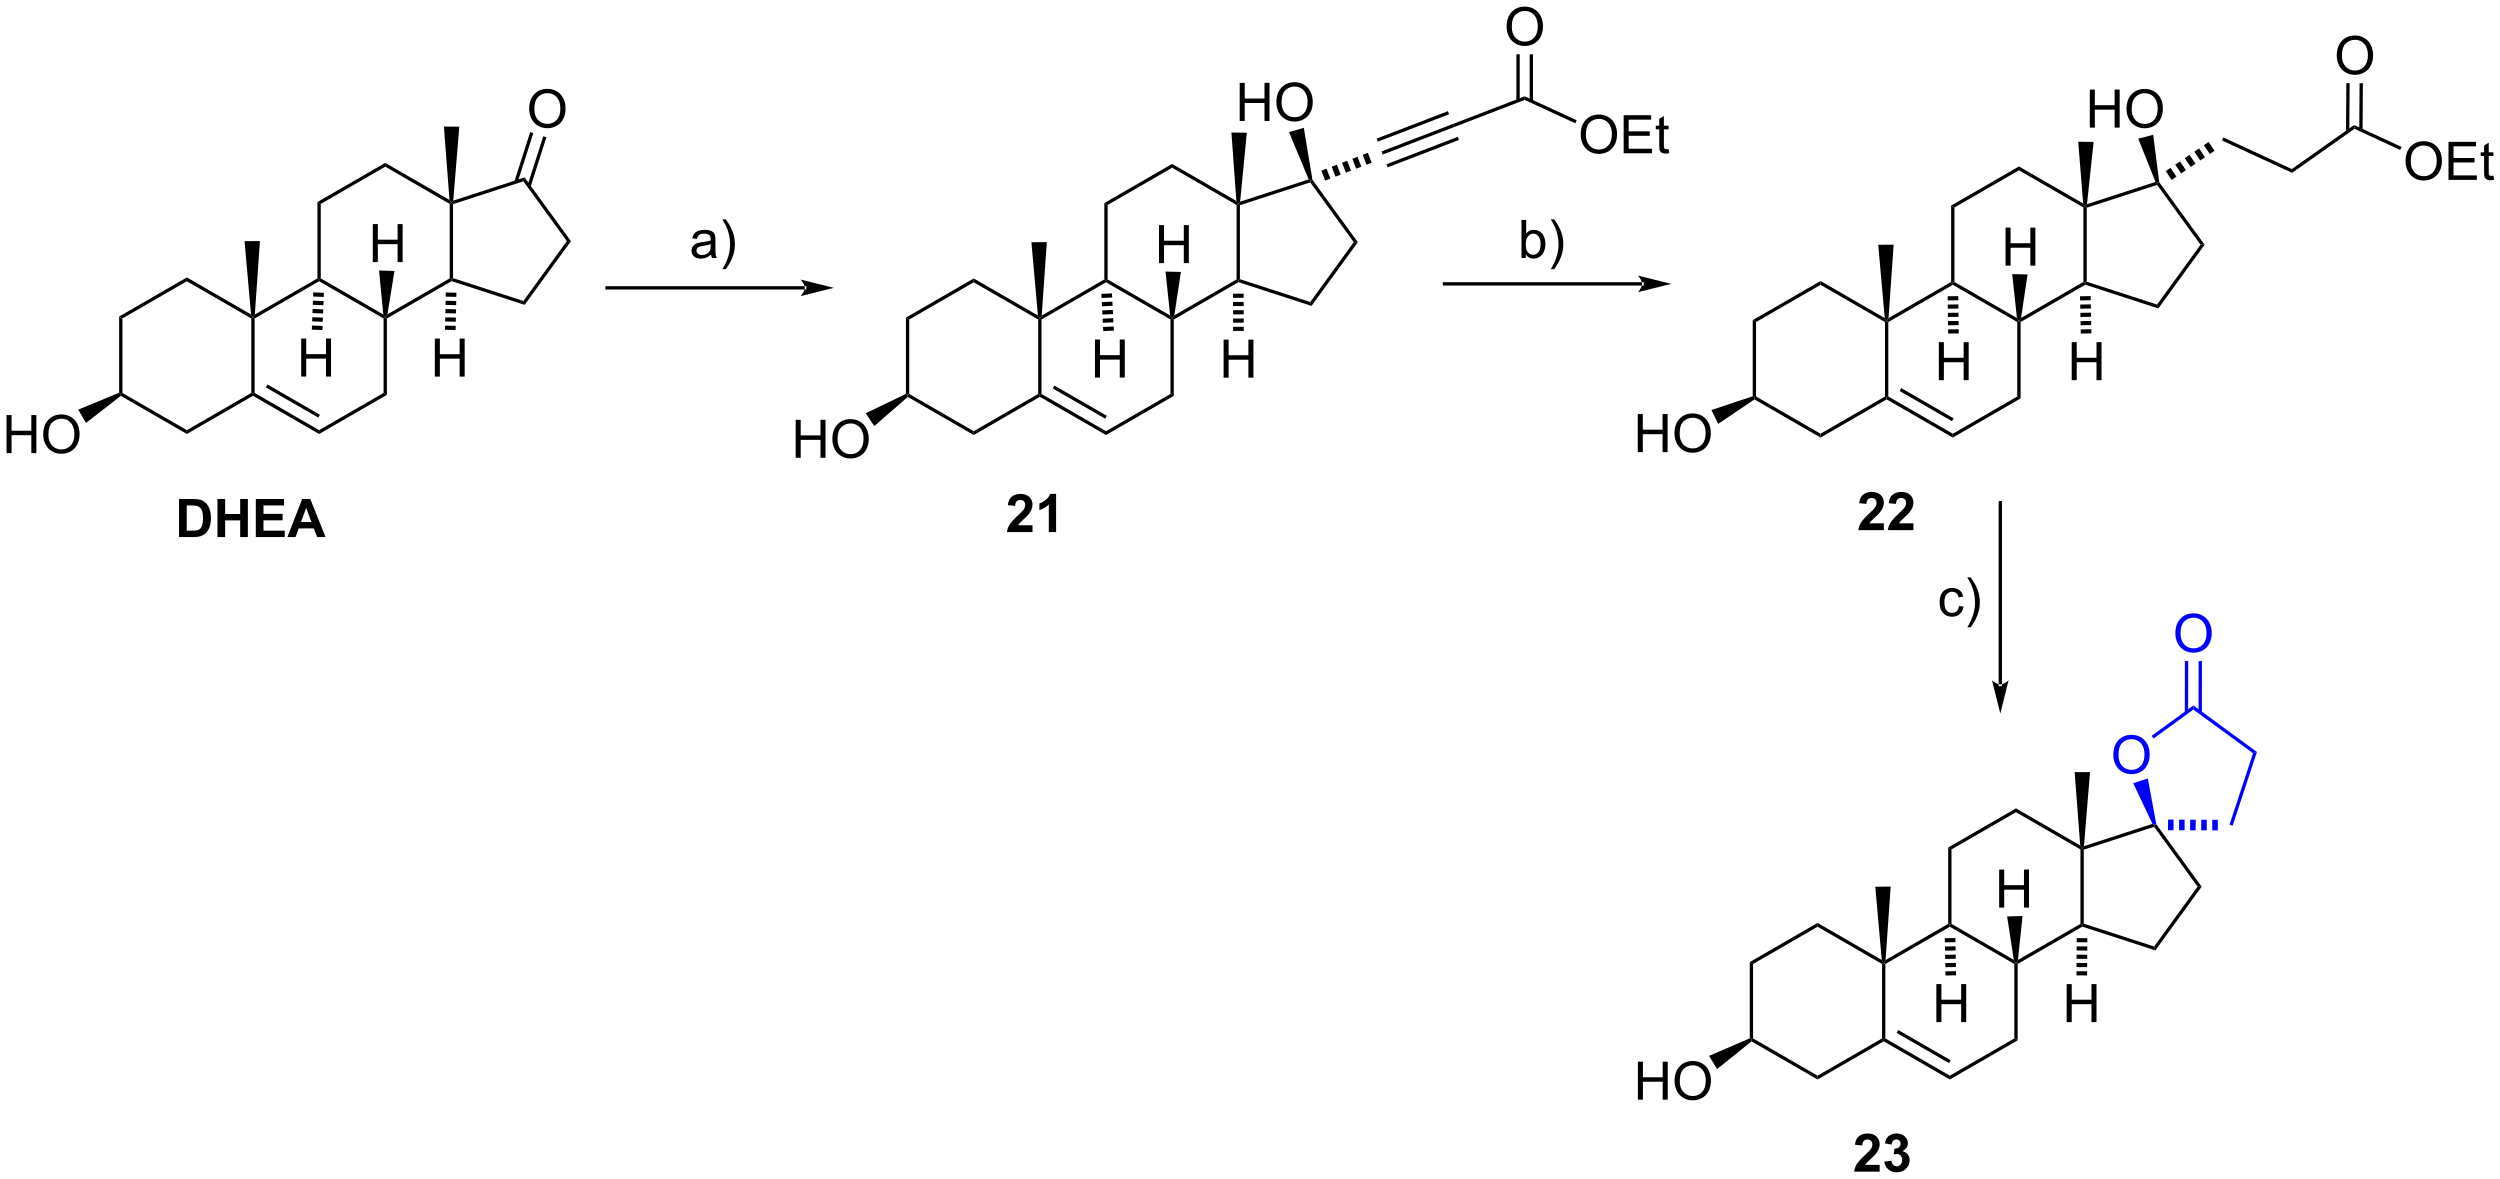 <?xml version="1.0" encoding="UTF-8"?>
<!DOCTYPE svg PUBLIC '-//W3C//DTD SVG 1.0//EN'
          'http://www.w3.org/TR/2001/REC-SVG-20010904/DTD/svg10.dtd'>
<svg stroke-dasharray="none" shape-rendering="auto" xmlns="http://www.w3.org/2000/svg" font-family="'Dialog'" text-rendering="auto" width="1024" fill-opacity="1" color-interpolation="auto" color-rendering="auto" preserveAspectRatio="xMidYMid meet" font-size="12px" viewBox="0 0 1024 483" fill="black" xmlns:xlink="http://www.w3.org/1999/xlink" stroke="black" image-rendering="auto" stroke-miterlimit="10" stroke-linecap="square" stroke-linejoin="miter" font-style="normal" stroke-width="1" height="483" stroke-dashoffset="0" font-weight="normal" stroke-opacity="1"
><!--Generated by the Batik Graphics2D SVG Generator--><defs id="genericDefs"
  /><g
  ><defs id="defs1"
    ><clipPath clipPathUnits="userSpaceOnUse" id="clipPath1"
      ><path d="M2.337 1.611 L389.65 1.611 L389.65 184.173 L2.337 184.173 L2.337 1.611 Z"
      /></clipPath
      ><clipPath clipPathUnits="userSpaceOnUse" id="clipPath2"
      ><path d="M59.131 118.227 L59.131 295.712 L435.675 295.712 L435.675 118.227 Z"
      /></clipPath
    ></defs
    ><g transform="scale(2.644,2.644) translate(-2.337,-1.611) matrix(1.029,0,0,1.029,-58.485,-119.997)"
    ><path d="M77.044 165.873 L77.544 166.162 L77.544 177.373 L77.294 177.517 L77.044 177.352 Z" stroke="none" clip-path="url(#clipPath2)"
    /></g
    ><g transform="matrix(2.72,0,0,2.72,-160.805,-321.514)"
    ><path d="M77.313 177.817 L77.294 177.517 L77.544 177.373 L87.254 182.979 L87.254 183.556 Z" stroke="none" clip-path="url(#clipPath2)"
    /></g
    ><g transform="matrix(2.72,0,0,2.72,-160.805,-321.514)"
    ><path d="M87.254 183.556 L87.254 182.979 L96.963 177.373 L97.213 177.517 L97.213 177.806 Z" stroke="none" clip-path="url(#clipPath2)"
    /></g
    ><g transform="matrix(2.72,0,0,2.72,-160.805,-321.514)"
    ><path d="M97.463 177.373 L97.213 177.517 L96.963 177.373 L96.963 166.162 L97.213 166.017 L97.463 166.162 Z" stroke="none" clip-path="url(#clipPath2)"
    /></g
    ><g transform="matrix(2.72,0,0,2.72,-160.805,-321.514)"
    ><path d="M96.922 165.561 L97.213 166.017 L96.963 166.162 L87.254 160.556 L87.254 159.979 Z" stroke="none" clip-path="url(#clipPath2)"
    /></g
    ><g transform="matrix(2.72,0,0,2.72,-160.805,-321.514)"
    ><path d="M87.254 159.979 L87.254 160.556 L77.544 166.162 L77.044 165.873 Z" stroke="none" clip-path="url(#clipPath2)"
    /></g
    ><g transform="matrix(2.72,0,0,2.72,-160.805,-321.514)"
    ><path d="M97.213 177.806 L97.213 177.517 L97.463 177.373 L107.172 182.979 L107.172 183.556 ZM99.158 176.539 L107.047 181.094 L107.297 180.661 L99.408 176.106 Z" stroke="none" clip-path="url(#clipPath2)"
    /></g
    ><g transform="matrix(2.72,0,0,2.72,-160.805,-321.514)"
    ><path d="M107.172 183.556 L107.172 182.979 L116.882 177.373 L117.382 177.662 Z" stroke="none" clip-path="url(#clipPath2)"
    /></g
    ><g transform="matrix(2.72,0,0,2.72,-160.805,-321.514)"
    ><path d="M117.382 177.662 L116.882 177.373 L116.882 166.162 L117.132 166.017 L117.382 166.162 Z" stroke="none" clip-path="url(#clipPath2)"
    /></g
    ><g transform="matrix(2.72,0,0,2.72,-160.805,-321.514)"
    ><path d="M116.839 165.559 L117.132 166.017 L116.882 166.162 L107.172 160.556 L107.172 160.267 L107.422 160.123 Z" stroke="none" clip-path="url(#clipPath2)"
    /></g
    ><g transform="matrix(2.72,0,0,2.72,-160.805,-321.514)"
    ><path d="M106.922 160.123 L107.172 160.267 L107.172 160.556 L97.463 166.162 L97.213 166.017 L97.494 165.566 Z" stroke="none" clip-path="url(#clipPath2)"
    /></g
    ><g transform="matrix(2.72,0,0,2.72,-160.805,-321.514)"
    ><path d="M117.382 166.162 L117.132 166.017 L117.461 165.539 L126.841 160.123 L127.091 160.267 L127.12 160.539 Z" stroke="none" clip-path="url(#clipPath2)"
    /></g
    ><g transform="matrix(2.72,0,0,2.72,-160.805,-321.514)"
    ><path d="M127.341 160.086 L127.091 160.267 L126.841 160.123 L126.841 148.912 L127.091 148.767 L127.341 148.949 Z" stroke="none" clip-path="url(#clipPath2)"
    /></g
    ><g transform="matrix(2.72,0,0,2.72,-160.805,-321.514)"
    ><path d="M126.807 148.314 L127.091 148.767 L126.841 148.912 L117.132 143.306 L117.132 142.729 Z" stroke="none" clip-path="url(#clipPath2)"
    /></g
    ><g transform="matrix(2.72,0,0,2.72,-160.805,-321.514)"
    ><path d="M117.132 142.729 L117.132 143.306 L107.422 148.912 L106.922 148.623 Z" stroke="none" clip-path="url(#clipPath2)"
    /></g
    ><g transform="matrix(2.72,0,0,2.72,-160.805,-321.514)"
    ><path d="M106.922 148.623 L107.422 148.912 L107.422 160.123 L107.172 160.267 L106.922 160.123 Z" stroke="none" clip-path="url(#clipPath2)"
    /></g
    ><g transform="matrix(2.72,0,0,2.72,-160.805,-321.514)"
    ><path d="M127.12 160.539 L127.091 160.267 L127.341 160.086 L137.933 163.527 L138.124 164.115 Z" stroke="none" clip-path="url(#clipPath2)"
    /></g
    ><g transform="matrix(2.72,0,0,2.72,-160.805,-321.514)"
    ><path d="M138.124 164.115 L137.933 163.527 L144.479 154.517 L145.097 154.517 Z" stroke="none" clip-path="url(#clipPath2)"
    /></g
    ><g transform="matrix(2.72,0,0,2.72,-160.805,-321.514)"
    ><path d="M145.097 154.517 L144.479 154.517 L137.933 145.507 L138.124 144.92 Z" stroke="none" clip-path="url(#clipPath2)"
    /></g
    ><g transform="matrix(2.72,0,0,2.72,-160.805,-321.514)"
    ><path d="M138.124 144.92 L137.933 145.507 L127.341 148.949 L127.091 148.767 L127.37 148.414 Z" stroke="none" clip-path="url(#clipPath2)"
    /></g
    ><g transform="matrix(2.72,0,0,2.72,-160.805,-321.514)"
    ><path d="M97.494 165.566 L97.213 166.017 L96.922 165.561 L95.945 154.529 L98.265 154.507 Z" stroke="none" clip-path="url(#clipPath2)"
    /></g
    ><g transform="matrix(2.72,0,0,2.72,-160.805,-321.514)"
    ><path d="M127.37 148.414 L127.091 148.767 L126.807 148.314 L125.966 137.266 L128.286 137.273 Z" stroke="none" clip-path="url(#clipPath2)"
    /></g
    ><g transform="matrix(2.72,0,0,2.72,-160.805,-321.514)"
    ><path d="M60.103 186.438 L60.103 180.712 L60.861 180.712 L60.861 183.063 L63.838 183.063 L63.838 180.712 L64.595 180.712 L64.595 186.438 L63.838 186.438 L63.838 183.738 L60.861 183.738 L60.861 186.438 L60.103 186.438 ZM65.628 183.649 Q65.628 182.222 66.394 181.417 Q67.159 180.61 68.37 180.61 Q69.162 180.61 69.797 180.99 Q70.435 181.368 70.769 182.045 Q71.105 182.722 71.105 183.581 Q71.105 184.454 70.753 185.141 Q70.401 185.829 69.756 186.183 Q69.112 186.537 68.365 186.537 Q67.558 186.537 66.92 186.147 Q66.284 185.753 65.956 185.079 Q65.628 184.402 65.628 183.649 ZM66.409 183.66 Q66.409 184.696 66.964 185.292 Q67.521 185.886 68.362 185.886 Q69.216 185.886 69.769 185.285 Q70.323 184.683 70.323 183.579 Q70.323 182.878 70.086 182.357 Q69.849 181.837 69.394 181.55 Q68.941 181.261 68.373 181.261 Q67.568 181.261 66.987 181.816 Q66.409 182.368 66.409 183.66 Z" stroke="none" clip-path="url(#clipPath2)"
    /></g
    ><g transform="matrix(2.72,0,0,2.72,-160.805,-321.514)"
    ><path d="M77.044 177.352 L77.294 177.517 L77.313 177.817 L72.059 181.896 L70.895 179.889 Z" stroke="none" clip-path="url(#clipPath2)"
    /></g
    ><g transform="matrix(2.72,0,0,2.72,-160.805,-321.514)"
    ><path d="M138.809 134.621 Q138.809 133.194 139.575 132.39 Q140.34 131.582 141.551 131.582 Q142.343 131.582 142.978 131.963 Q143.616 132.34 143.95 133.017 Q144.286 133.694 144.286 134.554 Q144.286 135.426 143.934 136.113 Q143.582 136.801 142.936 137.155 Q142.293 137.509 141.546 137.509 Q140.739 137.509 140.101 137.119 Q139.465 136.726 139.137 136.051 Q138.809 135.374 138.809 134.621 ZM139.59 134.632 Q139.59 135.668 140.145 136.265 Q140.702 136.858 141.543 136.858 Q142.398 136.858 142.95 136.257 Q143.504 135.655 143.504 134.551 Q143.504 133.851 143.267 133.33 Q143.03 132.809 142.575 132.522 Q142.121 132.233 141.554 132.233 Q140.749 132.233 140.168 132.788 Q139.59 133.34 139.59 134.632 Z" stroke="none" clip-path="url(#clipPath2)"
    /></g
    ><g transform="matrix(2.72,0,0,2.72,-160.805,-321.514)"
    ><path d="M139.021 146.328 L141.405 138.875 L140.929 138.723 L138.544 146.176 ZM137.054 145.684 L139.434 138.244 L138.957 138.092 L136.577 145.531 Z" stroke="none" clip-path="url(#clipPath2)"
    /></g
    ><g transform="matrix(2.72,0,0,2.72,-160.805,-321.514)"
    ><path d="M195.54 166.03 L196.04 166.319 L196.04 177.53 L195.79 177.674 L195.54 177.52 Z" stroke="none" clip-path="url(#clipPath2)"
    /></g
    ><g transform="matrix(2.72,0,0,2.72,-160.805,-321.514)"
    ><path d="M195.817 177.979 L195.79 177.674 L196.04 177.53 L205.749 183.136 L205.749 183.713 Z" stroke="none" clip-path="url(#clipPath2)"
    /></g
    ><g transform="matrix(2.72,0,0,2.72,-160.805,-321.514)"
    ><path d="M205.749 183.713 L205.749 183.136 L215.458 177.53 L215.708 177.674 L215.708 177.963 Z" stroke="none" clip-path="url(#clipPath2)"
    /></g
    ><g transform="matrix(2.72,0,0,2.72,-160.805,-321.514)"
    ><path d="M215.958 177.53 L215.708 177.674 L215.458 177.53 L215.458 166.319 L215.708 166.174 L215.958 166.319 Z" stroke="none" clip-path="url(#clipPath2)"
    /></g
    ><g transform="matrix(2.72,0,0,2.72,-160.805,-321.514)"
    ><path d="M215.417 165.718 L215.708 166.174 L215.458 166.319 L205.749 160.713 L205.749 160.136 Z" stroke="none" clip-path="url(#clipPath2)"
    /></g
    ><g transform="matrix(2.72,0,0,2.72,-160.805,-321.514)"
    ><path d="M205.749 160.136 L205.749 160.713 L196.04 166.319 L195.54 166.03 Z" stroke="none" clip-path="url(#clipPath2)"
    /></g
    ><g transform="matrix(2.72,0,0,2.72,-160.805,-321.514)"
    ><path d="M215.708 177.963 L215.708 177.674 L215.958 177.53 L225.667 183.136 L225.667 183.713 ZM217.653 176.696 L225.542 181.25 L225.792 180.817 L217.903 176.263 Z" stroke="none" clip-path="url(#clipPath2)"
    /></g
    ><g transform="matrix(2.72,0,0,2.72,-160.805,-321.514)"
    ><path d="M225.667 183.713 L225.667 183.136 L235.377 177.53 L235.877 177.819 Z" stroke="none" clip-path="url(#clipPath2)"
    /></g
    ><g transform="matrix(2.72,0,0,2.72,-160.805,-321.514)"
    ><path d="M235.877 177.819 L235.377 177.53 L235.377 166.319 L235.627 166.174 L235.877 166.319 Z" stroke="none" clip-path="url(#clipPath2)"
    /></g
    ><g transform="matrix(2.72,0,0,2.72,-160.805,-321.514)"
    ><path d="M235.329 165.714 L235.627 166.174 L235.377 166.319 L225.667 160.713 L225.667 160.424 L225.917 160.28 Z" stroke="none" clip-path="url(#clipPath2)"
    /></g
    ><g transform="matrix(2.72,0,0,2.72,-160.805,-321.514)"
    ><path d="M225.417 160.28 L225.667 160.424 L225.667 160.713 L215.958 166.319 L215.708 166.174 L215.989 165.723 Z" stroke="none" clip-path="url(#clipPath2)"
    /></g
    ><g transform="matrix(2.72,0,0,2.72,-160.805,-321.514)"
    ><path d="M235.877 166.319 L235.627 166.174 L235.951 165.699 L245.336 160.28 L245.586 160.424 L245.615 160.696 Z" stroke="none" clip-path="url(#clipPath2)"
    /></g
    ><g transform="matrix(2.72,0,0,2.72,-160.805,-321.514)"
    ><path d="M245.836 160.243 L245.586 160.424 L245.336 160.28 L245.336 149.069 L245.586 148.924 L245.836 149.106 Z" stroke="none" clip-path="url(#clipPath2)"
    /></g
    ><g transform="matrix(2.72,0,0,2.72,-160.805,-321.514)"
    ><path d="M245.304 148.472 L245.586 148.924 L245.336 149.069 L235.627 143.463 L235.627 142.886 Z" stroke="none" clip-path="url(#clipPath2)"
    /></g
    ><g transform="matrix(2.72,0,0,2.72,-160.805,-321.514)"
    ><path d="M235.627 142.886 L235.627 143.463 L225.917 149.069 L225.417 148.78 Z" stroke="none" clip-path="url(#clipPath2)"
    /></g
    ><g transform="matrix(2.72,0,0,2.72,-160.805,-321.514)"
    ><path d="M225.417 148.78 L225.917 149.069 L225.917 160.28 L225.667 160.424 L225.417 160.28 Z" stroke="none" clip-path="url(#clipPath2)"
    /></g
    ><g transform="matrix(2.72,0,0,2.72,-160.805,-321.514)"
    ><path d="M245.615 160.696 L245.586 160.424 L245.836 160.243 L256.428 163.684 L256.619 164.272 Z" stroke="none" clip-path="url(#clipPath2)"
    /></g
    ><g transform="matrix(2.72,0,0,2.72,-160.805,-321.514)"
    ><path d="M256.619 164.272 L256.428 163.684 L262.974 154.674 L263.592 154.674 Z" stroke="none" clip-path="url(#clipPath2)"
    /></g
    ><g transform="matrix(2.72,0,0,2.72,-160.805,-321.514)"
    ><path d="M263.592 154.674 L262.974 154.674 L256.428 145.664 L256.523 145.37 L256.758 145.268 Z" stroke="none" clip-path="url(#clipPath2)"
    /></g
    ><g transform="matrix(2.72,0,0,2.72,-160.805,-321.514)"
    ><path d="M256.19 145.216 L256.523 145.37 L256.428 145.664 L245.836 149.106 L245.586 148.924 L245.871 148.569 Z" stroke="none" clip-path="url(#clipPath2)"
    /></g
    ><g transform="matrix(2.72,0,0,2.72,-160.805,-321.514)"
    ><path d="M215.989 165.723 L215.708 166.174 L215.417 165.718 L214.44 154.686 L216.76 154.664 Z" stroke="none" clip-path="url(#clipPath2)"
    /></g
    ><g transform="matrix(2.72,0,0,2.72,-160.805,-321.514)"
    ><path d="M245.871 148.569 L245.586 148.924 L245.304 148.472 L244.555 138.163 L246.875 138.191 Z" stroke="none" clip-path="url(#clipPath2)"
    /></g
    ><g transform="matrix(2.72,0,0,2.72,-160.805,-321.514)"
    ><path d="M178.94 187.147 L178.94 181.42 L179.697 181.42 L179.697 183.772 L182.674 183.772 L182.674 181.42 L183.432 181.42 L183.432 187.147 L182.674 187.147 L182.674 184.446 L179.697 184.446 L179.697 187.147 L178.94 187.147 ZM184.464 184.358 Q184.464 182.931 185.23 182.126 Q185.995 181.319 187.207 181.319 Q187.998 181.319 188.633 181.699 Q189.272 182.077 189.605 182.754 Q189.941 183.431 189.941 184.29 Q189.941 185.163 189.589 185.85 Q189.238 186.538 188.592 186.892 Q187.949 187.246 187.201 187.246 Q186.394 187.246 185.756 186.855 Q185.12 186.462 184.792 185.788 Q184.464 185.111 184.464 184.358 ZM185.245 184.368 Q185.245 185.405 185.8 186.001 Q186.357 186.595 187.199 186.595 Q188.053 186.595 188.605 185.993 Q189.16 185.392 189.16 184.288 Q189.16 183.587 188.923 183.066 Q188.686 182.545 188.23 182.259 Q187.777 181.97 187.209 181.97 Q186.404 181.97 185.824 182.525 Q185.245 183.077 185.245 184.368 Z" stroke="none" clip-path="url(#clipPath2)"
    /></g
    ><g transform="matrix(2.72,0,0,2.72,-160.805,-321.514)"
    ><path d="M195.54 177.52 L195.79 177.674 L195.817 177.979 L190.768 182.369 L189.492 180.431 Z" stroke="none" clip-path="url(#clipPath2)"
    /></g
    ><g transform="matrix(2.72,0,0,2.72,-160.805,-321.514)"
    ><path d="M245.803 136.412 L245.803 130.686 L246.56 130.686 L246.56 133.037 L249.537 133.037 L249.537 130.686 L250.295 130.686 L250.295 136.412 L249.537 136.412 L249.537 133.712 L246.56 133.712 L246.56 136.412 L245.803 136.412 ZM251.327 133.623 Q251.327 132.196 252.093 131.392 Q252.859 130.584 254.07 130.584 Q254.861 130.584 255.497 130.964 Q256.135 131.342 256.468 132.019 Q256.804 132.696 256.804 133.556 Q256.804 134.428 256.452 135.115 Q256.101 135.803 255.455 136.157 Q254.812 136.511 254.064 136.511 Q253.257 136.511 252.619 136.121 Q251.984 135.727 251.655 135.053 Q251.327 134.376 251.327 133.623 ZM252.109 133.634 Q252.109 134.67 252.663 135.267 Q253.221 135.86 254.062 135.86 Q254.916 135.86 255.468 135.259 Q256.023 134.657 256.023 133.553 Q256.023 132.852 255.786 132.332 Q255.549 131.811 255.093 131.524 Q254.64 131.235 254.072 131.235 Q253.268 131.235 252.687 131.79 Q252.109 132.342 252.109 133.634 Z" stroke="none" clip-path="url(#clipPath2)"
    /></g
    ><g transform="matrix(2.72,0,0,2.72,-160.805,-321.514)"
    ><path d="M256.758 145.268 L256.523 145.37 L256.19 145.216 L253.227 138.092 L255.457 137.452 Z" stroke="none" clip-path="url(#clipPath2)"
    /></g
    ><g transform="matrix(2.72,0,0,2.72,-160.805,-321.514)"
    ><path d="M258.102 143.905 L258.88 143.606 L259.455 145.099 L258.677 145.399 ZM259.658 143.307 L260.435 143.007 L261.01 144.501 L260.233 144.8 ZM261.213 142.708 L261.991 142.409 L262.566 143.902 L261.788 144.201 ZM262.769 142.109 L263.546 141.81 L264.121 143.303 L263.343 143.603 ZM264.324 141.511 L265.102 141.211 L265.676 142.705 L264.899 143.004 Z" stroke="none" clip-path="url(#clipPath2)"
    /></g
    ><g transform="matrix(2.72,0,0,2.72,-160.805,-321.514)"
    ><path d="M267.345 141.473 L267.166 141.006 L277.898 136.875 L278.078 137.342 ZM266.602 139.541 L277.334 135.41 L277.155 134.943 L266.422 139.074 ZM268.089 143.405 L278.821 139.274 L278.642 138.807 L267.909 142.938 Z" stroke="none" clip-path="url(#clipPath2)"
    /></g
    ><g transform="matrix(2.72,0,0,2.72,-160.805,-321.514)"
    ><path d="M278.078 137.342 L277.898 136.875 L288.729 132.706 L288.712 133.249 Z" stroke="none" clip-path="url(#clipPath2)"
    /></g
    ><g transform="matrix(2.72,0,0,2.72,-160.805,-321.514)"
    ><path d="M297.154 138.49 Q297.154 137.063 297.92 136.258 Q298.686 135.451 299.897 135.451 Q300.688 135.451 301.324 135.831 Q301.962 136.208 302.295 136.886 Q302.631 137.563 302.631 138.422 Q302.631 139.294 302.279 139.982 Q301.928 140.669 301.282 141.024 Q300.639 141.378 299.891 141.378 Q299.084 141.378 298.446 140.987 Q297.811 140.594 297.483 139.919 Q297.154 139.242 297.154 138.49 ZM297.936 138.5 Q297.936 139.536 298.49 140.133 Q299.048 140.727 299.889 140.727 Q300.743 140.727 301.295 140.125 Q301.85 139.524 301.85 138.419 Q301.85 137.719 301.613 137.198 Q301.376 136.677 300.92 136.391 Q300.467 136.102 299.899 136.102 Q299.094 136.102 298.514 136.656 Q297.936 137.208 297.936 138.5 ZM303.622 141.279 L303.622 135.552 L307.762 135.552 L307.762 136.227 L304.38 136.227 L304.38 137.982 L307.549 137.982 L307.549 138.654 L304.38 138.654 L304.38 140.602 L307.895 140.602 L307.895 141.279 L303.622 141.279 ZM310.387 140.649 L310.489 141.271 Q310.192 141.333 309.958 141.333 Q309.575 141.333 309.364 141.214 Q309.153 141.091 309.067 140.893 Q308.981 140.695 308.981 140.063 L308.981 137.677 L308.466 137.677 L308.466 137.13 L308.981 137.13 L308.981 136.102 L309.682 135.68 L309.682 137.13 L310.387 137.13 L310.387 137.677 L309.682 137.677 L309.682 140.102 Q309.682 140.404 309.718 140.49 Q309.755 140.576 309.838 140.628 Q309.924 140.677 310.08 140.677 Q310.197 140.677 310.387 140.649 Z" stroke="none" clip-path="url(#clipPath2)"
    /></g
    ><g transform="matrix(2.72,0,0,2.72,-160.805,-321.514)"
    ><path d="M288.712 133.249 L288.729 132.706 L296.555 136.319 L296.345 136.773 Z" stroke="none" clip-path="url(#clipPath2)"
    /></g
    ><g transform="matrix(2.72,0,0,2.72,-160.805,-321.514)"
    ><path d="M285.997 122.238 Q285.997 120.811 286.763 120.006 Q287.528 119.199 288.739 119.199 Q289.531 119.199 290.166 119.579 Q290.804 119.957 291.138 120.634 Q291.474 121.311 291.474 122.17 Q291.474 123.043 291.122 123.73 Q290.771 124.418 290.125 124.772 Q289.481 125.126 288.734 125.126 Q287.927 125.126 287.289 124.735 Q286.653 124.342 286.325 123.668 Q285.997 122.99 285.997 122.238 ZM286.778 122.248 Q286.778 123.285 287.333 123.881 Q287.89 124.475 288.731 124.475 Q289.586 124.475 290.138 123.873 Q290.692 123.272 290.692 122.168 Q290.692 121.467 290.455 120.946 Q290.219 120.425 289.763 120.139 Q289.31 119.85 288.742 119.85 Q287.937 119.85 287.356 120.404 Q286.778 120.957 286.778 122.248 Z" stroke="none" clip-path="url(#clipPath2)"
    /></g
    ><g transform="matrix(2.72,0,0,2.72,-160.805,-321.514)"
    ><path d="M289.969 133.439 L289.969 126.379 L289.469 126.379 L289.469 133.439 ZM287.971 133.362 L287.971 126.379 L287.471 126.379 L287.471 133.362 Z" stroke="none" clip-path="url(#clipPath2)"
    /></g
    ><g transform="matrix(2.72,0,0,2.72,-160.805,-321.514)"
    ><path d="M323.059 166.412 L323.559 166.701 L323.559 177.912 L323.309 178.056 L323.059 177.878 Z" stroke="none" clip-path="url(#clipPath2)"
    /></g
    ><g transform="matrix(2.72,0,0,2.72,-160.805,-321.514)"
    ><path d="M323.317 178.35 L323.309 178.056 L323.559 177.912 L333.269 183.518 L333.269 184.095 Z" stroke="none" clip-path="url(#clipPath2)"
    /></g
    ><g transform="matrix(2.72,0,0,2.72,-160.805,-321.514)"
    ><path d="M333.269 184.095 L333.269 183.518 L342.978 177.912 L343.228 178.056 L343.228 178.345 Z" stroke="none" clip-path="url(#clipPath2)"
    /></g
    ><g transform="matrix(2.72,0,0,2.72,-160.805,-321.514)"
    ><path d="M343.478 177.912 L343.228 178.056 L342.978 177.912 L342.978 166.701 L343.228 166.556 L343.478 166.701 Z" stroke="none" clip-path="url(#clipPath2)"
    /></g
    ><g transform="matrix(2.72,0,0,2.72,-160.805,-321.514)"
    ><path d="M342.937 166.1 L343.228 166.556 L342.978 166.701 L333.269 161.095 L333.269 160.518 Z" stroke="none" clip-path="url(#clipPath2)"
    /></g
    ><g transform="matrix(2.72,0,0,2.72,-160.805,-321.514)"
    ><path d="M333.269 160.518 L333.269 161.095 L323.559 166.701 L323.059 166.412 Z" stroke="none" clip-path="url(#clipPath2)"
    /></g
    ><g transform="matrix(2.72,0,0,2.72,-160.805,-321.514)"
    ><path d="M343.228 178.345 L343.228 178.056 L343.478 177.912 L353.187 183.518 L353.187 184.095 ZM345.173 177.078 L353.062 181.632 L353.312 181.2 L345.423 176.645 Z" stroke="none" clip-path="url(#clipPath2)"
    /></g
    ><g transform="matrix(2.72,0,0,2.72,-160.805,-321.514)"
    ><path d="M353.187 184.095 L353.187 183.518 L362.897 177.912 L363.397 178.201 Z" stroke="none" clip-path="url(#clipPath2)"
    /></g
    ><g transform="matrix(2.72,0,0,2.72,-160.805,-321.514)"
    ><path d="M363.397 178.201 L362.897 177.912 L362.897 166.701 L363.147 166.556 L363.397 166.701 Z" stroke="none" clip-path="url(#clipPath2)"
    /></g
    ><g transform="matrix(2.72,0,0,2.72,-160.805,-321.514)"
    ><path d="M362.847 166.095 L363.147 166.556 L362.897 166.701 L353.187 161.095 L353.187 160.806 L353.437 160.662 Z" stroke="none" clip-path="url(#clipPath2)"
    /></g
    ><g transform="matrix(2.72,0,0,2.72,-160.805,-321.514)"
    ><path d="M352.937 160.662 L353.187 160.806 L353.187 161.095 L343.478 166.701 L343.228 166.556 L343.509 166.105 Z" stroke="none" clip-path="url(#clipPath2)"
    /></g
    ><g transform="matrix(2.72,0,0,2.72,-160.805,-321.514)"
    ><path d="M363.397 166.701 L363.147 166.556 L363.468 166.082 L372.856 160.662 L373.106 160.806 L373.134 161.078 Z" stroke="none" clip-path="url(#clipPath2)"
    /></g
    ><g transform="matrix(2.72,0,0,2.72,-160.805,-321.514)"
    ><path d="M373.356 160.625 L373.106 160.806 L372.856 160.662 L372.856 149.451 L373.106 149.306 L373.356 149.488 Z" stroke="none" clip-path="url(#clipPath2)"
    /></g
    ><g transform="matrix(2.72,0,0,2.72,-160.805,-321.514)"
    ><path d="M372.82 148.852 L373.106 149.306 L372.856 149.451 L363.147 143.845 L363.147 143.268 Z" stroke="none" clip-path="url(#clipPath2)"
    /></g
    ><g transform="matrix(2.72,0,0,2.72,-160.805,-321.514)"
    ><path d="M363.147 143.268 L363.147 143.845 L353.437 149.451 L352.937 149.162 Z" stroke="none" clip-path="url(#clipPath2)"
    /></g
    ><g transform="matrix(2.72,0,0,2.72,-160.805,-321.514)"
    ><path d="M352.937 149.162 L353.437 149.451 L353.437 160.662 L353.187 160.806 L352.937 160.662 Z" stroke="none" clip-path="url(#clipPath2)"
    /></g
    ><g transform="matrix(2.72,0,0,2.72,-160.805,-321.514)"
    ><path d="M373.134 161.078 L373.106 160.806 L373.356 160.625 L383.947 164.066 L384.138 164.654 Z" stroke="none" clip-path="url(#clipPath2)"
    /></g
    ><g transform="matrix(2.72,0,0,2.72,-160.805,-321.514)"
    ><path d="M384.138 164.654 L383.947 164.066 L390.493 155.056 L391.111 155.056 Z" stroke="none" clip-path="url(#clipPath2)"
    /></g
    ><g transform="matrix(2.72,0,0,2.72,-160.805,-321.514)"
    ><path d="M391.111 155.056 L390.493 155.056 L383.947 146.046 L384.043 145.752 L384.28 145.654 Z" stroke="none" clip-path="url(#clipPath2)"
    /></g
    ><g transform="matrix(2.72,0,0,2.72,-160.805,-321.514)"
    ><path d="M383.714 145.597 L384.043 145.752 L383.947 146.046 L373.356 149.488 L373.106 149.306 L373.394 148.95 Z" stroke="none" clip-path="url(#clipPath2)"
    /></g
    ><g transform="matrix(2.72,0,0,2.72,-160.805,-321.514)"
    ><path d="M343.509 166.105 L343.228 166.556 L342.937 166.1 L341.96 155.068 L344.28 155.046 Z" stroke="none" clip-path="url(#clipPath2)"
    /></g
    ><g transform="matrix(2.72,0,0,2.72,-160.805,-321.514)"
    ><path d="M373.394 148.95 L373.106 149.306 L372.82 148.852 L372.075 139.543 L374.394 139.574 Z" stroke="none" clip-path="url(#clipPath2)"
    /></g
    ><g transform="matrix(2.72,0,0,2.72,-160.805,-321.514)"
    ><path d="M305.748 186.286 L305.748 180.56 L306.506 180.56 L306.506 182.911 L309.482 182.911 L309.482 180.56 L310.24 180.56 L310.24 186.286 L309.482 186.286 L309.482 183.586 L306.506 183.586 L306.506 186.286 L305.748 186.286 ZM311.273 183.497 Q311.273 182.07 312.038 181.265 Q312.804 180.458 314.015 180.458 Q314.807 180.458 315.442 180.838 Q316.08 181.216 316.413 181.893 Q316.749 182.57 316.749 183.429 Q316.749 184.302 316.398 184.989 Q316.046 185.677 315.4 186.031 Q314.757 186.385 314.01 186.385 Q313.202 186.385 312.564 185.994 Q311.929 185.601 311.601 184.927 Q311.273 184.25 311.273 183.497 ZM312.054 183.508 Q312.054 184.544 312.609 185.14 Q313.166 185.734 314.007 185.734 Q314.861 185.734 315.413 185.133 Q315.968 184.531 315.968 183.427 Q315.968 182.726 315.731 182.206 Q315.494 181.685 315.038 181.398 Q314.585 181.109 314.017 181.109 Q313.213 181.109 312.632 181.664 Q312.054 182.216 312.054 183.508 Z" stroke="none" clip-path="url(#clipPath2)"
    /></g
    ><g transform="matrix(2.72,0,0,2.72,-160.805,-321.514)"
    ><path d="M323.059 177.878 L323.309 178.056 L323.317 178.35 L317.862 182.031 L316.837 179.95 Z" stroke="none" clip-path="url(#clipPath2)"
    /></g
    ><g transform="matrix(2.72,0,0,2.72,-160.805,-321.514)"
    ><path d="M373.822 137.419 L373.822 131.693 L374.58 131.693 L374.58 134.044 L377.557 134.044 L377.557 131.693 L378.315 131.693 L378.315 137.419 L377.557 137.419 L377.557 134.719 L374.58 134.719 L374.58 137.419 L373.822 137.419 ZM379.347 134.63 Q379.347 133.203 380.113 132.399 Q380.878 131.591 382.089 131.591 Q382.881 131.591 383.516 131.971 Q384.154 132.349 384.488 133.026 Q384.824 133.703 384.824 134.563 Q384.824 135.435 384.472 136.123 Q384.12 136.81 383.475 137.164 Q382.832 137.518 382.084 137.518 Q381.277 137.518 380.639 137.128 Q380.003 136.734 379.675 136.06 Q379.347 135.383 379.347 134.63 ZM380.128 134.641 Q380.128 135.677 380.683 136.274 Q381.24 136.867 382.082 136.867 Q382.936 136.867 383.488 136.266 Q384.042 135.664 384.042 134.56 Q384.042 133.859 383.805 133.339 Q383.568 132.818 383.113 132.531 Q382.66 132.242 382.092 132.242 Q381.287 132.242 380.707 132.797 Q380.128 133.349 380.128 134.641 Z" stroke="none" clip-path="url(#clipPath2)"
    /></g
    ><g transform="matrix(2.72,0,0,2.72,-160.805,-321.514)"
    ><path d="M384.28 145.654 L384.043 145.752 L383.714 145.597 L381.116 139.084 L383.362 138.502 Z" stroke="none" clip-path="url(#clipPath2)"
    /></g
    ><g transform="matrix(2.72,0,0,2.72,-160.805,-321.514)"
    ><path d="M385.249 143.968 L385.967 143.481 L386.865 144.805 L386.147 145.292 ZM386.685 142.994 L387.403 142.506 L388.301 143.83 L387.583 144.317 ZM388.121 142.019 L388.839 141.532 L389.737 142.856 L389.019 143.343 ZM389.557 141.045 L390.275 140.558 L391.173 141.882 L390.455 142.369 ZM390.993 140.071 L391.711 139.584 L392.609 140.908 L391.891 141.395 Z" stroke="none" clip-path="url(#clipPath2)"
    /></g
    ><g transform="matrix(2.72,0,0,2.72,-160.805,-321.514)"
    ><path d="M393.71 139.35 L393.92 138.896 L404.228 143.659 L404.281 144.234 Z" stroke="none" clip-path="url(#clipPath2)"
    /></g
    ><g transform="matrix(2.72,0,0,2.72,-160.805,-321.514)"
    ><path d="M404.281 144.234 L404.228 143.659 L413.625 137.029 L413.677 137.604 Z" stroke="none" clip-path="url(#clipPath2)"
    /></g
    ><g transform="matrix(2.72,0,0,2.72,-160.805,-321.514)"
    ><path d="M421.368 142.501 Q421.368 141.074 422.133 140.269 Q422.899 139.462 424.11 139.462 Q424.901 139.462 425.537 139.842 Q426.175 140.22 426.508 140.897 Q426.844 141.574 426.844 142.433 Q426.844 143.305 426.493 143.993 Q426.141 144.68 425.495 145.035 Q424.852 145.389 424.105 145.389 Q423.297 145.389 422.659 144.998 Q422.024 144.605 421.696 143.93 Q421.368 143.253 421.368 142.501 ZM422.149 142.511 Q422.149 143.548 422.704 144.144 Q423.261 144.738 424.102 144.738 Q424.956 144.738 425.508 144.136 Q426.063 143.535 426.063 142.43 Q426.063 141.73 425.826 141.209 Q425.589 140.688 425.133 140.402 Q424.68 140.113 424.112 140.113 Q423.308 140.113 422.727 140.667 Q422.149 141.22 422.149 142.511 ZM427.835 145.29 L427.835 139.563 L431.976 139.563 L431.976 140.238 L428.593 140.238 L428.593 141.993 L431.762 141.993 L431.762 142.665 L428.593 142.665 L428.593 144.613 L432.108 144.613 L432.108 145.29 L427.835 145.29 ZM434.601 144.66 L434.702 145.282 Q434.405 145.345 434.171 145.345 Q433.788 145.345 433.577 145.225 Q433.366 145.102 433.28 144.905 Q433.195 144.707 433.195 144.074 L433.195 141.688 L432.679 141.688 L432.679 141.142 L433.195 141.142 L433.195 140.113 L433.895 139.691 L433.895 141.142 L434.601 141.142 L434.601 141.688 L433.895 141.688 L433.895 144.113 Q433.895 144.415 433.931 144.501 Q433.968 144.587 434.051 144.639 Q434.137 144.688 434.293 144.688 Q434.411 144.688 434.601 144.66 Z" stroke="none" clip-path="url(#clipPath2)"
    /></g
    ><g transform="matrix(2.72,0,0,2.72,-160.805,-321.514)"
    ><path d="M413.677 137.604 L413.625 137.029 L420.768 140.329 L420.558 140.783 Z" stroke="none" clip-path="url(#clipPath2)"
    /></g
    ><g transform="matrix(2.72,0,0,2.72,-160.805,-321.514)"
    ><path d="M411.004 126.587 Q411.004 125.16 411.77 124.355 Q412.535 123.548 413.746 123.548 Q414.538 123.548 415.173 123.928 Q415.811 124.306 416.145 124.983 Q416.481 125.66 416.481 126.519 Q416.481 127.391 416.129 128.079 Q415.777 128.767 415.132 129.121 Q414.488 129.475 413.741 129.475 Q412.934 129.475 412.296 129.084 Q411.66 128.691 411.332 128.017 Q411.004 127.339 411.004 126.587 ZM411.785 126.597 Q411.785 127.634 412.34 128.23 Q412.897 128.824 413.738 128.824 Q414.592 128.824 415.145 128.222 Q415.699 127.621 415.699 126.516 Q415.699 125.816 415.462 125.295 Q415.225 124.774 414.77 124.488 Q414.316 124.199 413.749 124.199 Q412.944 124.199 412.363 124.754 Q411.785 125.306 411.785 126.597 Z" stroke="none" clip-path="url(#clipPath2)"
    /></g
    ><g transform="matrix(2.72,0,0,2.72,-160.805,-321.514)"
    ><path d="M414.896 137.778 L414.945 130.737 L414.445 130.733 L414.396 137.775 ZM412.898 138.026 L412.948 130.723 L412.448 130.72 L412.398 138.023 Z" stroke="none" clip-path="url(#clipPath2)"
    /></g
    ><g transform="matrix(2.72,0,0,2.72,-160.805,-321.514)"
    ><path d="M322.613 263.079 L323.113 263.368 L323.113 274.579 L322.863 274.723 L322.613 274.562 Z" stroke="none" clip-path="url(#clipPath2)"
    /></g
    ><g transform="matrix(2.72,0,0,2.72,-160.805,-321.514)"
    ><path d="M322.885 275.024 L322.863 274.723 L323.113 274.579 L332.823 280.185 L332.823 280.762 Z" stroke="none" clip-path="url(#clipPath2)"
    /></g
    ><g transform="matrix(2.72,0,0,2.72,-160.805,-321.514)"
    ><path d="M332.823 280.762 L332.823 280.185 L342.532 274.579 L342.782 274.723 L342.782 275.012 Z" stroke="none" clip-path="url(#clipPath2)"
    /></g
    ><g transform="matrix(2.72,0,0,2.72,-160.805,-321.514)"
    ><path d="M343.032 274.579 L342.782 274.723 L342.532 274.579 L342.532 263.368 L342.782 263.223 L343.032 263.368 Z" stroke="none" clip-path="url(#clipPath2)"
    /></g
    ><g transform="matrix(2.72,0,0,2.72,-160.805,-321.514)"
    ><path d="M342.491 262.767 L342.782 263.223 L342.532 263.368 L332.823 257.762 L332.823 257.185 Z" stroke="none" clip-path="url(#clipPath2)"
    /></g
    ><g transform="matrix(2.72,0,0,2.72,-160.805,-321.514)"
    ><path d="M332.823 257.185 L332.823 257.762 L323.113 263.368 L322.613 263.079 Z" stroke="none" clip-path="url(#clipPath2)"
    /></g
    ><g transform="matrix(2.72,0,0,2.72,-160.805,-321.514)"
    ><path d="M342.782 275.012 L342.782 274.723 L343.032 274.579 L352.741 280.185 L352.741 280.762 ZM344.727 273.745 L352.616 278.3 L352.866 277.867 L344.977 273.312 Z" stroke="none" clip-path="url(#clipPath2)"
    /></g
    ><g transform="matrix(2.72,0,0,2.72,-160.805,-321.514)"
    ><path d="M352.741 280.762 L352.741 280.185 L362.451 274.579 L362.951 274.868 Z" stroke="none" clip-path="url(#clipPath2)"
    /></g
    ><g transform="matrix(2.72,0,0,2.72,-160.805,-321.514)"
    ><path d="M362.951 274.868 L362.451 274.579 L362.451 263.368 L362.701 263.223 L362.951 263.368 Z" stroke="none" clip-path="url(#clipPath2)"
    /></g
    ><g transform="matrix(2.72,0,0,2.72,-160.805,-321.514)"
    ><path d="M362.376 262.748 L362.701 263.223 L362.451 263.368 L352.741 257.762 L352.741 257.473 L352.991 257.329 Z" stroke="none" clip-path="url(#clipPath2)"
    /></g
    ><g transform="matrix(2.72,0,0,2.72,-160.805,-321.514)"
    ><path d="M352.491 257.329 L352.741 257.473 L352.741 257.762 L343.032 263.368 L342.782 263.223 L343.063 262.772 Z" stroke="none" clip-path="url(#clipPath2)"
    /></g
    ><g transform="matrix(2.72,0,0,2.72,-160.805,-321.514)"
    ><path d="M362.951 263.368 L362.701 263.223 L362.998 262.763 L372.41 257.329 L372.66 257.473 L372.688 257.745 Z" stroke="none" clip-path="url(#clipPath2)"
    /></g
    ><g transform="matrix(2.72,0,0,2.72,-160.805,-321.514)"
    ><path d="M372.91 257.292 L372.66 257.473 L372.41 257.329 L372.41 246.118 L372.66 245.973 L372.91 246.155 Z" stroke="none" clip-path="url(#clipPath2)"
    /></g
    ><g transform="matrix(2.72,0,0,2.72,-160.805,-321.514)"
    ><path d="M372.375 245.52 L372.66 245.973 L372.41 246.118 L362.701 240.512 L362.701 239.935 Z" stroke="none" clip-path="url(#clipPath2)"
    /></g
    ><g transform="matrix(2.72,0,0,2.72,-160.805,-321.514)"
    ><path d="M362.701 239.935 L362.701 240.512 L352.991 246.118 L352.491 245.829 Z" stroke="none" clip-path="url(#clipPath2)"
    /></g
    ><g transform="matrix(2.72,0,0,2.72,-160.805,-321.514)"
    ><path d="M352.491 245.829 L352.991 246.118 L352.991 257.329 L352.741 257.473 L352.491 257.329 Z" stroke="none" clip-path="url(#clipPath2)"
    /></g
    ><g transform="matrix(2.72,0,0,2.72,-160.805,-321.514)"
    ><path d="M372.688 257.745 L372.66 257.473 L372.91 257.292 L383.502 260.733 L383.693 261.321 Z" stroke="none" clip-path="url(#clipPath2)"
    /></g
    ><g transform="matrix(2.72,0,0,2.72,-160.805,-321.514)"
    ><path d="M383.693 261.321 L383.502 260.733 L390.048 251.723 L390.666 251.723 Z" stroke="none" clip-path="url(#clipPath2)"
    /></g
    ><g transform="matrix(2.72,0,0,2.72,-160.805,-321.514)"
    ><path d="M390.666 251.723 L390.048 251.723 L383.502 242.714 L383.597 242.42 L383.83 242.315 Z" stroke="none" clip-path="url(#clipPath2)"
    /></g
    ><g transform="matrix(2.72,0,0,2.72,-160.805,-321.514)"
    ><path d="M383.252 242.269 L383.597 242.42 L383.502 242.714 L372.91 246.155 L372.66 245.973 L372.939 245.62 Z" stroke="none" clip-path="url(#clipPath2)"
    /></g
    ><g transform="matrix(2.72,0,0,2.72,-160.805,-321.514)"
    ><path d="M343.063 262.772 L342.782 263.223 L342.491 262.767 L341.514 251.735 L343.834 251.713 Z" stroke="none" clip-path="url(#clipPath2)"
    /></g
    ><g transform="matrix(2.72,0,0,2.72,-160.805,-321.514)"
    ><path d="M372.939 245.62 L372.66 245.973 L372.375 245.52 L371.535 234.472 L373.855 234.48 Z" stroke="none" clip-path="url(#clipPath2)"
    /></g
    ><g transform="matrix(2.72,0,0,2.72,-160.805,-321.514)"
    ><path d="M305.766 283.804 L305.766 278.077 L306.524 278.077 L306.524 280.429 L309.501 280.429 L309.501 278.077 L310.259 278.077 L310.259 283.804 L309.501 283.804 L309.501 281.103 L306.524 281.103 L306.524 283.804 L305.766 283.804 ZM311.291 281.015 Q311.291 279.588 312.057 278.783 Q312.822 277.976 314.033 277.976 Q314.825 277.976 315.46 278.356 Q316.098 278.733 316.432 279.411 Q316.768 280.088 316.768 280.947 Q316.768 281.819 316.416 282.507 Q316.065 283.194 315.419 283.549 Q314.776 283.903 314.028 283.903 Q313.221 283.903 312.583 283.512 Q311.947 283.119 311.619 282.444 Q311.291 281.767 311.291 281.015 ZM312.072 281.025 Q312.072 282.062 312.627 282.658 Q313.184 283.252 314.026 283.252 Q314.88 283.252 315.432 282.65 Q315.986 282.049 315.986 280.944 Q315.986 280.244 315.75 279.723 Q315.512 279.202 315.057 278.916 Q314.604 278.627 314.036 278.627 Q313.231 278.627 312.651 279.181 Q312.072 279.733 312.072 281.025 Z" stroke="none" clip-path="url(#clipPath2)"
    /></g
    ><g transform="matrix(2.72,0,0,2.72,-160.805,-321.514)"
    ><path d="M322.613 274.562 L322.863 274.723 L322.885 275.024 L317.686 279.194 L316.489 277.206 Z" stroke="none" clip-path="url(#clipPath2)"
    /></g
    ><g transform="matrix(2.72,0,0,2.72,-160.805,-321.514)"
    ><path d="M180.305 161.8 L180.305 161.8 L150.54 161.8 L150.29 161.8 L150.29 161.3 L150.54 161.3 L180.305 161.3 L180.555 161.3 L180.555 161.8 ZM184.68 161.55 L179.68 160.3 C179.68 160.3 180.305 161.003 180.305 161.55 C180.305 162.097 179.68 162.8 179.68 162.8 Z" stroke="none" clip-path="url(#clipPath2)"
    /></g
    ><g transform="matrix(2.72,0,0,2.72,-160.805,-321.514)"
    ><path d="M360.092 221.279 L360.092 221.279 L360.092 193.909 L360.092 193.659 L360.592 193.659 L360.592 193.909 L360.592 221.279 L360.592 221.529 L360.092 221.529 ZM360.342 225.654 L361.592 220.654 C361.592 220.654 360.889 221.279 360.342 221.279 C359.795 221.279 359.092 220.654 359.092 220.654 Z" stroke="none" clip-path="url(#clipPath2)"
    /></g
    ><g transform="matrix(2.72,0,0,2.72,-160.805,-321.514)"
    ><path d="M166.198 156.542 Q165.808 156.875 165.446 157.013 Q165.087 157.149 164.672 157.149 Q163.988 157.149 163.62 156.815 Q163.253 156.48 163.253 155.961 Q163.253 155.657 163.391 155.404 Q163.532 155.151 163.756 155 Q163.98 154.847 164.261 154.769 Q164.469 154.714 164.886 154.665 Q165.738 154.563 166.141 154.422 Q166.144 154.276 166.144 154.237 Q166.144 153.808 165.946 153.633 Q165.675 153.394 165.144 153.394 Q164.649 153.394 164.412 153.568 Q164.175 153.743 164.063 154.183 L163.375 154.089 Q163.469 153.649 163.683 153.378 Q163.899 153.105 164.305 152.959 Q164.712 152.813 165.245 152.813 Q165.777 152.813 166.107 152.938 Q166.441 153.063 166.597 153.253 Q166.753 153.44 166.816 153.73 Q166.852 153.909 166.852 154.378 L166.852 155.315 Q166.852 156.297 166.896 156.558 Q166.941 156.815 167.073 157.055 L166.339 157.055 Q166.23 156.836 166.198 156.542 ZM166.141 154.972 Q165.758 155.128 164.993 155.237 Q164.558 155.3 164.378 155.378 Q164.198 155.456 164.1 155.607 Q164.003 155.758 164.003 155.94 Q164.003 156.222 164.217 156.409 Q164.43 156.597 164.839 156.597 Q165.245 156.597 165.56 156.42 Q165.878 156.243 166.027 155.933 Q166.141 155.696 166.141 155.23 L166.141 154.972 ZM168.403 158.74 L167.898 158.74 Q169.067 156.862 169.067 154.985 Q169.067 154.25 168.898 153.526 Q168.765 152.94 168.528 152.401 Q168.374 152.05 167.898 151.23 L168.403 151.23 Q169.137 152.211 169.489 153.198 Q169.788 154.05 169.788 154.98 Q169.788 156.034 169.385 157.021 Q168.981 158.006 168.403 158.74 Z" stroke="none" clip-path="url(#clipPath2)"
    /></g
    ><g transform="matrix(2.72,0,0,2.72,-160.805,-321.514)"
    ><path d="M288.891 157.055 L288.238 157.055 L288.238 151.328 L288.941 151.328 L288.941 153.37 Q289.386 152.813 290.079 152.813 Q290.462 152.813 290.803 152.967 Q291.144 153.12 291.365 153.401 Q291.587 153.68 291.712 154.076 Q291.837 154.469 291.837 154.917 Q291.837 155.985 291.308 156.568 Q290.782 157.149 290.042 157.149 Q289.308 157.149 288.891 156.534 L288.891 157.055 ZM288.883 154.948 Q288.883 155.696 289.087 156.026 Q289.417 156.571 289.985 156.571 Q290.446 156.571 290.782 156.17 Q291.118 155.769 291.118 154.977 Q291.118 154.165 290.795 153.779 Q290.472 153.391 290.016 153.391 Q289.555 153.391 289.219 153.792 Q288.883 154.19 288.883 154.948 ZM293.153 158.74 L292.648 158.74 Q293.817 156.862 293.817 154.985 Q293.817 154.25 293.648 153.526 Q293.515 152.94 293.278 152.401 Q293.124 152.05 292.648 151.23 L293.153 151.23 Q293.887 152.211 294.239 153.198 Q294.538 154.05 294.538 154.98 Q294.538 156.034 294.135 157.021 Q293.731 158.006 293.153 158.74 Z" stroke="none" clip-path="url(#clipPath2)"
    /></g
    ><g transform="matrix(2.72,0,0,2.72,-160.805,-321.514)"
    ><path d="M354.12 209.461 L354.813 209.553 Q354.699 210.266 354.232 210.672 Q353.766 211.076 353.087 211.076 Q352.235 211.076 351.717 210.519 Q351.199 209.961 351.199 208.922 Q351.199 208.25 351.42 207.748 Q351.644 207.243 352.099 206.993 Q352.555 206.74 353.089 206.74 Q353.766 206.74 354.196 207.081 Q354.626 207.422 354.745 208.053 L354.063 208.157 Q353.964 207.74 353.717 207.529 Q353.469 207.318 353.118 207.318 Q352.587 207.318 352.253 207.698 Q351.923 208.079 351.923 208.904 Q351.923 209.74 352.243 210.12 Q352.563 210.498 353.079 210.498 Q353.493 210.498 353.769 210.245 Q354.048 209.99 354.12 209.461 ZM355.876 212.667 L355.37 212.667 Q356.54 210.79 356.54 208.912 Q356.54 208.178 356.37 207.454 Q356.238 206.868 356.001 206.329 Q355.847 205.977 355.37 205.157 L355.876 205.157 Q356.61 206.138 356.962 207.125 Q357.261 207.977 357.261 208.907 Q357.261 209.961 356.857 210.948 Q356.454 211.933 355.876 212.667 Z" stroke="none" clip-path="url(#clipPath2)"
    /></g
    ><g transform="matrix(2.72,0,0,2.72,-160.805,-321.514)"
    ><path d="M306.404 161.201 L306.404 161.201 L276.639 161.201 L276.389 161.201 L276.389 160.701 L276.639 160.701 L306.404 160.701 L306.654 160.701 L306.654 161.201 ZM310.779 160.951 L305.779 159.701 C305.779 159.701 306.404 160.404 306.404 160.951 C306.404 161.498 305.779 162.201 305.779 162.201 Z" stroke="none" clip-path="url(#clipPath2)"
    /></g
    ><g transform="matrix(2.72,0,0,2.72,-160.805,-321.514)"
    ><path d="M86.082 193.352 L88.197 193.352 Q88.91 193.352 89.285 193.461 Q89.791 193.609 90.15 193.99 Q90.509 194.367 90.697 194.917 Q90.884 195.464 90.884 196.268 Q90.884 196.977 90.707 197.487 Q90.494 198.112 90.095 198.5 Q89.793 198.792 89.283 198.956 Q88.9 199.078 88.259 199.078 L86.082 199.078 L86.082 193.352 ZM87.239 194.32 L87.239 198.112 L88.103 198.112 Q88.587 198.112 88.801 198.057 Q89.082 197.987 89.267 197.82 Q89.455 197.651 89.572 197.268 Q89.689 196.883 89.689 196.219 Q89.689 195.555 89.572 195.201 Q89.455 194.844 89.244 194.646 Q89.033 194.445 88.707 194.375 Q88.465 194.32 87.759 194.32 L87.239 194.32 ZM91.867 199.078 L91.867 193.352 L93.024 193.352 L93.024 195.604 L95.289 195.604 L95.289 193.352 L96.445 193.352 L96.445 199.078 L95.289 199.078 L95.289 196.573 L93.024 196.573 L93.024 199.078 L91.867 199.078 ZM97.642 199.078 L97.642 193.352 L101.887 193.352 L101.887 194.32 L98.798 194.32 L98.798 195.589 L101.673 195.589 L101.673 196.555 L98.798 196.555 L98.798 198.112 L101.996 198.112 L101.996 199.078 L97.642 199.078 ZM108.142 199.078 L106.884 199.078 L106.384 197.776 L104.095 197.776 L103.621 199.078 L102.395 199.078 L104.626 193.352 L105.848 193.352 L108.142 199.078 ZM106.012 196.813 L105.223 194.688 L104.449 196.813 L106.012 196.813 Z" stroke="none" clip-path="url(#clipPath2)"
    /></g
    ><g transform="matrix(2.72,0,0,2.72,-160.805,-321.514)"
    ><path d="M214.603 197.307 L214.603 198.328 L210.757 198.328 Q210.819 197.75 211.132 197.232 Q211.444 196.714 212.366 195.859 Q213.108 195.167 213.275 194.922 Q213.501 194.581 213.501 194.25 Q213.501 193.883 213.304 193.685 Q213.108 193.487 212.759 193.487 Q212.416 193.487 212.212 193.695 Q212.009 193.901 211.978 194.383 L210.884 194.274 Q210.983 193.367 211.499 192.974 Q212.014 192.578 212.788 192.578 Q213.634 192.578 214.119 193.036 Q214.603 193.492 214.603 194.172 Q214.603 194.557 214.465 194.909 Q214.327 195.258 214.025 195.641 Q213.827 195.893 213.306 196.37 Q212.788 196.846 212.647 197.003 Q212.509 197.159 212.423 197.307 L214.603 197.307 ZM218.154 198.328 L217.058 198.328 L217.058 194.19 Q216.456 194.753 215.638 195.024 L215.638 194.026 Q216.068 193.886 216.571 193.495 Q217.076 193.102 217.263 192.578 L218.154 192.578 L218.154 198.328 Z" stroke="none" clip-path="url(#clipPath2)"
    /></g
    ><g transform="matrix(2.72,0,0,2.72,-160.805,-321.514)"
    ><path d="M342.806 197.011 L342.806 198.031 L338.96 198.031 Q339.022 197.453 339.335 196.935 Q339.647 196.417 340.569 195.563 Q341.312 194.87 341.478 194.625 Q341.705 194.284 341.705 193.953 Q341.705 193.586 341.507 193.388 Q341.312 193.19 340.962 193.19 Q340.619 193.19 340.416 193.399 Q340.212 193.604 340.181 194.086 L339.087 193.977 Q339.187 193.071 339.702 192.677 Q340.218 192.281 340.991 192.281 Q341.837 192.281 342.322 192.74 Q342.806 193.196 342.806 193.875 Q342.806 194.261 342.668 194.612 Q342.53 194.961 342.228 195.344 Q342.03 195.596 341.509 196.073 Q340.991 196.55 340.851 196.706 Q340.712 196.862 340.627 197.011 L342.806 197.011 ZM347.255 197.011 L347.255 198.031 L343.409 198.031 Q343.472 197.453 343.784 196.935 Q344.097 196.417 345.019 195.563 Q345.761 194.87 345.927 194.625 Q346.154 194.284 346.154 193.953 Q346.154 193.586 345.956 193.388 Q345.761 193.19 345.412 193.19 Q345.068 193.19 344.865 193.399 Q344.662 193.604 344.63 194.086 L343.537 193.977 Q343.636 193.071 344.151 192.677 Q344.667 192.281 345.44 192.281 Q346.287 192.281 346.771 192.74 Q347.255 193.196 347.255 193.875 Q347.255 194.261 347.118 194.612 Q346.979 194.961 346.677 195.344 Q346.479 195.596 345.959 196.073 Q345.44 196.55 345.3 196.706 Q345.162 196.862 345.076 197.011 L347.255 197.011 Z" stroke="none" clip-path="url(#clipPath2)"
    /></g
    ><g transform="matrix(2.72,0,0,2.72,-160.805,-321.514)"
    ><path d="M342.176 293.62 L342.176 294.641 L338.33 294.641 Q338.392 294.063 338.705 293.545 Q339.017 293.026 339.939 292.172 Q340.681 291.479 340.848 291.235 Q341.075 290.893 341.075 290.563 Q341.075 290.195 340.877 289.998 Q340.681 289.8 340.332 289.8 Q339.989 289.8 339.786 290.008 Q339.582 290.214 339.551 290.695 L338.457 290.586 Q338.556 289.68 339.072 289.287 Q339.588 288.891 340.361 288.891 Q341.207 288.891 341.692 289.349 Q342.176 289.805 342.176 290.485 Q342.176 290.87 342.038 291.221 Q341.9 291.57 341.598 291.953 Q341.4 292.206 340.879 292.683 Q340.361 293.159 340.22 293.315 Q340.082 293.471 339.996 293.62 L342.176 293.62 ZM342.88 293.12 L343.943 292.992 Q343.993 293.399 344.214 293.615 Q344.438 293.828 344.755 293.828 Q345.094 293.828 345.326 293.57 Q345.56 293.313 345.56 292.875 Q345.56 292.461 345.336 292.219 Q345.115 291.977 344.795 291.977 Q344.584 291.977 344.289 292.058 L344.412 291.164 Q344.857 291.175 345.091 290.971 Q345.326 290.766 345.326 290.425 Q345.326 290.136 345.154 289.964 Q344.982 289.792 344.696 289.792 Q344.414 289.792 344.214 289.987 Q344.016 290.183 343.974 290.558 L342.961 290.386 Q343.068 289.867 343.279 289.558 Q343.493 289.245 343.873 289.068 Q344.255 288.891 344.727 288.891 Q345.537 288.891 346.024 289.406 Q346.427 289.828 346.427 290.36 Q346.427 291.112 345.602 291.563 Q346.094 291.667 346.388 292.034 Q346.685 292.401 346.685 292.922 Q346.685 293.675 346.133 294.209 Q345.584 294.74 344.763 294.74 Q343.985 294.74 343.472 294.292 Q342.961 293.844 342.88 293.12 Z" stroke="none" clip-path="url(#clipPath2)"
    /></g
    ><g fill="blue" transform="matrix(2.72,0,0,2.72,-160.805,-321.514)" stroke="blue"
    ><path d="M377.36 231.899 Q377.36 230.472 378.126 229.667 Q378.891 228.86 380.102 228.86 Q380.894 228.86 381.529 229.24 Q382.167 229.617 382.501 230.294 Q382.837 230.972 382.837 231.831 Q382.837 232.703 382.485 233.391 Q382.134 234.078 381.488 234.433 Q380.844 234.787 380.097 234.787 Q379.29 234.787 378.652 234.396 Q378.016 234.003 377.688 233.328 Q377.36 232.651 377.36 231.899 ZM378.141 231.909 Q378.141 232.946 378.696 233.542 Q379.253 234.136 380.094 234.136 Q380.949 234.136 381.501 233.534 Q382.055 232.933 382.055 231.828 Q382.055 231.128 381.818 230.607 Q381.582 230.086 381.126 229.8 Q380.673 229.511 380.105 229.511 Q379.3 229.511 378.719 230.065 Q378.141 230.617 378.141 231.909 Z" stroke="none" clip-path="url(#clipPath2)"
    /></g
    ><g fill="blue" transform="matrix(2.72,0,0,2.72,-160.805,-321.514)" stroke="blue"
    ><path d="M385.6 241.627 L386.433 241.63 L386.428 243.23 L385.594 243.227 ZM387.267 241.633 L388.1 241.636 L388.094 243.236 L387.261 243.233 ZM388.933 241.639 L389.767 241.642 L389.761 243.242 L388.928 243.239 ZM390.6 241.645 L391.433 241.648 L391.427 243.248 L390.594 243.245 ZM392.267 241.651 L393.1 241.655 L393.094 243.255 L392.261 243.251 Z" stroke="none" clip-path="url(#clipPath2)"
    /></g
    ><g fill="blue" transform="matrix(2.72,0,0,2.72,-160.805,-321.514)" stroke="blue"
    ><path d="M395.334 242.54 L394.86 242.384 L398.397 231.632 L398.985 231.443 Z" stroke="none" clip-path="url(#clipPath2)"
    /></g
    ><g fill="blue" transform="matrix(2.72,0,0,2.72,-160.805,-321.514)" stroke="blue"
    ><path d="M398.985 231.443 L398.397 231.632 L389.411 225.054 L389.412 224.435 Z" stroke="none" clip-path="url(#clipPath2)"
    /></g
    ><g fill="blue" transform="matrix(2.72,0,0,2.72,-160.805,-321.514)" stroke="blue"
    ><path d="M389.412 224.435 L389.411 225.054 L383.422 229.416 L383.127 229.012 Z" stroke="none" clip-path="url(#clipPath2)"
    /></g
    ><g fill="blue" transform="matrix(2.72,0,0,2.72,-160.805,-321.514)" stroke="blue"
    ><path d="M380.351 236.141 L382.559 235.429 L383.83 242.315 L383.597 242.42 L383.252 242.269 Z" stroke="none" clip-path="url(#clipPath2)"
    /></g
    ><g fill="blue" transform="matrix(2.72,0,0,2.72,-160.805,-321.514)" stroke="blue"
    ><path d="M386.703 213.605 Q386.703 212.178 387.469 211.373 Q388.234 210.566 389.445 210.566 Q390.237 210.566 390.872 210.946 Q391.51 211.324 391.844 212.001 Q392.18 212.678 392.18 213.537 Q392.18 214.41 391.828 215.097 Q391.477 215.785 390.831 216.139 Q390.188 216.493 389.44 216.493 Q388.633 216.493 387.995 216.102 Q387.359 215.709 387.031 215.035 Q386.703 214.358 386.703 213.605 ZM387.484 213.616 Q387.484 214.652 388.039 215.248 Q388.596 215.842 389.438 215.842 Q390.292 215.842 390.844 215.241 Q391.398 214.639 391.398 213.535 Q391.398 212.834 391.161 212.314 Q390.925 211.793 390.469 211.506 Q390.016 211.217 389.448 211.217 Q388.643 211.217 388.062 211.772 Q387.484 212.324 387.484 213.616 Z" stroke="none" clip-path="url(#clipPath2)"
    /></g
    ><g fill="blue" transform="matrix(2.72,0,0,2.72,-160.805,-321.514)" stroke="blue"
    ><path d="M390.696 225.502 L390.706 217.748 L390.206 217.748 L390.196 225.501 ZM388.626 225.499 L388.636 217.746 L388.136 217.745 L388.126 225.498 Z" stroke="none" clip-path="url(#clipPath2)"
    /></g
    ><g transform="matrix(2.72,0,0,2.72,-160.805,-321.514)"
    ><path d="M104.475 174.908 L104.475 169.182 L105.233 169.182 L105.233 171.533 L108.209 171.533 L108.209 169.182 L108.967 169.182 L108.967 174.908 L108.209 174.908 L108.209 172.208 L105.233 172.208 L105.233 174.908 L104.475 174.908 Z" stroke="none" clip-path="url(#clipPath2)"
    /></g
    ><g transform="matrix(2.72,0,0,2.72,-160.805,-321.514)"
    ><path d="M107.894 162.297 L107.869 162.92 L106.27 162.858 L106.295 162.234 ZM107.845 163.543 L107.82 164.166 L106.222 164.104 L106.246 163.481 ZM107.796 164.79 L107.772 165.413 L106.173 165.35 L106.197 164.727 ZM107.747 166.036 L107.723 166.659 L106.124 166.596 L106.149 165.973 ZM107.699 167.282 L107.674 167.905 L106.076 167.843 L106.1 167.22 Z" stroke="none" clip-path="url(#clipPath2)"
    /></g
    ><g transform="matrix(2.72,0,0,2.72,-160.805,-321.514)"
    ><path d="M115.258 157.673 L115.258 151.947 L116.016 151.947 L116.016 154.298 L118.993 154.298 L118.993 151.947 L119.751 151.947 L119.751 157.673 L118.993 157.673 L118.993 154.973 L116.016 154.973 L116.016 157.673 L115.258 157.673 Z" stroke="none" clip-path="url(#clipPath2)"
    /></g
    ><g transform="matrix(2.72,0,0,2.72,-160.805,-321.514)"
    ><path d="M117.461 165.539 L117.132 166.017 L116.839 165.559 L116.202 158.935 L118.521 159.011 Z" stroke="none" clip-path="url(#clipPath2)"
    /></g
    ><g transform="matrix(2.72,0,0,2.72,-160.805,-321.514)"
    ><path d="M124.6 174.915 L124.6 169.188 L125.358 169.188 L125.358 171.54 L128.334 171.54 L128.334 169.188 L129.092 169.188 L129.092 174.915 L128.334 174.915 L128.334 172.214 L125.358 172.214 L125.358 174.915 L124.6 174.915 Z" stroke="none" clip-path="url(#clipPath2)"
    /></g
    ><g transform="matrix(2.72,0,0,2.72,-160.805,-321.514)"
    ><path d="M127.849 162.284 L127.835 162.907 L126.236 162.874 L126.249 162.25 ZM127.822 163.531 L127.809 164.155 L126.209 164.121 L126.222 163.497 ZM127.796 164.779 L127.783 165.402 L126.183 165.369 L126.196 164.745 ZM127.769 166.026 L127.756 166.65 L126.157 166.616 L126.17 165.992 ZM127.743 167.274 L127.73 167.897 L126.13 167.863 L126.143 167.24 Z" stroke="none" clip-path="url(#clipPath2)"
    /></g
    ><g transform="matrix(2.72,0,0,2.72,-160.805,-321.514)"
    ><path d="M224.007 175.059 L224.007 169.333 L224.765 169.333 L224.765 171.684 L227.742 171.684 L227.742 169.333 L228.499 169.333 L228.499 175.059 L227.742 175.059 L227.742 172.359 L224.765 172.359 L224.765 175.059 L224.007 175.059 Z" stroke="none" clip-path="url(#clipPath2)"
    /></g
    ><g transform="matrix(2.72,0,0,2.72,-160.805,-321.514)"
    ><path d="M226.569 162.381 L226.601 163.003 L225.003 163.085 L224.971 162.463 ZM226.632 163.626 L226.664 164.249 L225.066 164.33 L225.034 163.708 ZM226.696 164.871 L226.728 165.494 L225.13 165.575 L225.098 164.953 ZM226.76 166.116 L226.792 166.739 L225.194 166.821 L225.162 166.198 ZM226.823 167.361 L226.855 167.984 L225.257 168.066 L225.226 167.443 Z" stroke="none" clip-path="url(#clipPath2)"
    /></g
    ><g transform="matrix(2.72,0,0,2.72,-160.805,-321.514)"
    ><path d="M243.378 175.074 L243.378 169.348 L244.136 169.348 L244.136 171.699 L247.113 171.699 L247.113 169.348 L247.871 169.348 L247.871 175.074 L247.113 175.074 L247.113 172.374 L244.136 172.374 L244.136 175.074 L243.378 175.074 Z" stroke="none" clip-path="url(#clipPath2)"
    /></g
    ><g transform="matrix(2.72,0,0,2.72,-160.805,-321.514)"
    ><path d="M246.393 162.421 L246.395 163.045 L244.795 163.051 L244.793 162.427 ZM246.397 163.669 L246.4 164.293 L244.8 164.299 L244.798 163.675 ZM246.402 164.917 L246.404 165.541 L244.804 165.547 L244.802 164.923 ZM246.406 166.165 L246.408 166.789 L244.808 166.795 L244.806 166.171 ZM246.411 167.413 L246.413 168.037 L244.813 168.043 L244.811 167.419 Z" stroke="none" clip-path="url(#clipPath2)"
    /></g
    ><g transform="matrix(2.72,0,0,2.72,-160.805,-321.514)"
    ><path d="M233.651 157.827 L233.651 152.101 L234.409 152.101 L234.409 154.452 L237.386 154.452 L237.386 152.101 L238.143 152.101 L238.143 157.827 L237.386 157.827 L237.386 155.127 L234.409 155.127 L234.409 157.827 L233.651 157.827 Z" stroke="none" clip-path="url(#clipPath2)"
    /></g
    ><g transform="matrix(2.72,0,0,2.72,-160.805,-321.514)"
    ><path d="M235.951 165.699 L235.627 166.174 L235.329 165.714 L234.634 159.1 L236.953 159.155 Z" stroke="none" clip-path="url(#clipPath2)"
    /></g
    ><g transform="matrix(2.72,0,0,2.72,-160.805,-321.514)"
    ><path d="M351.086 175.455 L351.086 169.729 L351.844 169.729 L351.844 172.08 L354.82 172.08 L354.82 169.729 L355.578 169.729 L355.578 175.455 L354.82 175.455 L354.82 172.755 L351.844 172.755 L351.844 175.455 L351.086 175.455 Z" stroke="none" clip-path="url(#clipPath2)"
    /></g
    ><g transform="matrix(2.72,0,0,2.72,-160.805,-321.514)"
    ><path d="M354.013 162.796 L354.021 163.42 L352.421 163.44 L352.413 162.816 ZM354.029 164.044 L354.036 164.667 L352.437 164.688 L352.429 164.064 ZM354.044 165.291 L354.052 165.915 L352.452 165.936 L352.445 165.312 ZM354.06 166.539 L354.068 167.163 L352.468 167.183 L352.46 166.56 ZM354.076 167.787 L354.084 168.411 L352.484 168.431 L352.476 167.807 Z" stroke="none" clip-path="url(#clipPath2)"
    /></g
    ><g transform="matrix(2.72,0,0,2.72,-160.805,-321.514)"
    ><path d="M361.131 158.209 L361.131 152.482 L361.889 152.482 L361.889 154.834 L364.866 154.834 L364.866 152.482 L365.624 152.482 L365.624 158.209 L364.866 158.209 L364.866 155.508 L361.889 155.508 L361.889 158.209 L361.131 158.209 Z" stroke="none" clip-path="url(#clipPath2)"
    /></g
    ><g transform="matrix(2.72,0,0,2.72,-160.805,-321.514)"
    ><path d="M363.468 166.082 L363.147 166.556 L362.847 166.095 L362.13 159.485 L364.449 159.532 Z" stroke="none" clip-path="url(#clipPath2)"
    /></g
    ><g transform="matrix(2.72,0,0,2.72,-160.805,-321.514)"
    ><path d="M371.094 175.454 L371.094 169.727 L371.852 169.727 L371.852 172.079 L374.829 172.079 L374.829 169.727 L375.587 169.727 L375.587 175.454 L374.829 175.454 L374.829 172.753 L371.852 172.753 L371.852 175.454 L371.094 175.454 Z" stroke="none" clip-path="url(#clipPath2)"
    /></g
    ><g transform="matrix(2.72,0,0,2.72,-160.805,-321.514)"
    ><path d="M373.947 162.789 L373.96 163.413 L372.36 163.446 L372.347 162.822 ZM373.972 164.037 L373.985 164.661 L372.386 164.694 L372.373 164.07 ZM373.998 165.284 L374.011 165.908 L372.411 165.941 L372.398 165.317 ZM374.024 166.532 L374.037 167.155 L372.437 167.188 L372.424 166.565 ZM374.049 167.779 L374.062 168.403 L372.463 168.436 L372.45 167.812 Z" stroke="none" clip-path="url(#clipPath2)"
    /></g
    ><g transform="matrix(2.72,0,0,2.72,-160.805,-321.514)"
    ><path d="M350.712 272.121 L350.712 266.395 L351.47 266.395 L351.47 268.746 L354.447 268.746 L354.447 266.395 L355.204 266.395 L355.204 272.121 L354.447 272.121 L354.447 269.421 L351.47 269.421 L351.47 272.121 L350.712 272.121 Z" stroke="none" clip-path="url(#clipPath2)"
    /></g
    ><g transform="matrix(2.72,0,0,2.72,-160.805,-321.514)"
    ><path d="M353.579 259.458 L353.591 260.082 L351.991 260.112 L351.979 259.488 ZM353.603 260.705 L353.615 261.329 L352.015 261.36 L352.003 260.736 ZM353.627 261.953 L353.639 262.577 L352.039 262.607 L352.027 261.983 ZM353.651 263.2 L353.662 263.824 L352.063 263.855 L352.051 263.231 ZM353.674 264.448 L353.686 265.072 L352.086 265.102 L352.075 264.478 Z" stroke="none" clip-path="url(#clipPath2)"
    /></g
    ><g transform="matrix(2.72,0,0,2.72,-160.805,-321.514)"
    ><path d="M360.17 254.877 L360.17 249.15 L360.928 249.15 L360.928 251.502 L363.904 251.502 L363.904 249.15 L364.662 249.15 L364.662 254.877 L363.904 254.877 L363.904 252.176 L360.928 252.176 L360.928 254.877 L360.17 254.877 Z" stroke="none" clip-path="url(#clipPath2)"
    /></g
    ><g transform="matrix(2.72,0,0,2.72,-160.805,-321.514)"
    ><path d="M362.998 262.763 L362.701 263.223 L362.376 262.748 L361.368 256.205 L363.687 256.148 Z" stroke="none" clip-path="url(#clipPath2)"
    /></g
    ><g transform="matrix(2.72,0,0,2.72,-160.805,-321.514)"
    ><path d="M370.336 272.123 L370.336 266.397 L371.094 266.397 L371.094 268.748 L374.071 268.748 L374.071 266.397 L374.828 266.397 L374.828 272.123 L374.071 272.123 L374.071 269.423 L371.094 269.423 L371.094 272.123 L370.336 272.123 Z" stroke="none" clip-path="url(#clipPath2)"
    /></g
    ><g transform="matrix(2.72,0,0,2.72,-160.805,-321.514)"
    ><path d="M373.447 259.479 L373.443 260.103 L371.843 260.092 L371.847 259.468 ZM373.438 260.726 L373.434 261.35 L371.834 261.34 L371.839 260.716 ZM373.43 261.974 L373.426 262.598 L371.826 262.588 L371.83 261.964 ZM373.422 263.222 L373.418 263.846 L371.818 263.836 L371.822 263.212 ZM373.414 264.47 L373.41 265.094 L371.81 265.084 L371.814 264.46 Z" stroke="none" clip-path="url(#clipPath2)"
    /></g
  ></g
></svg
>
